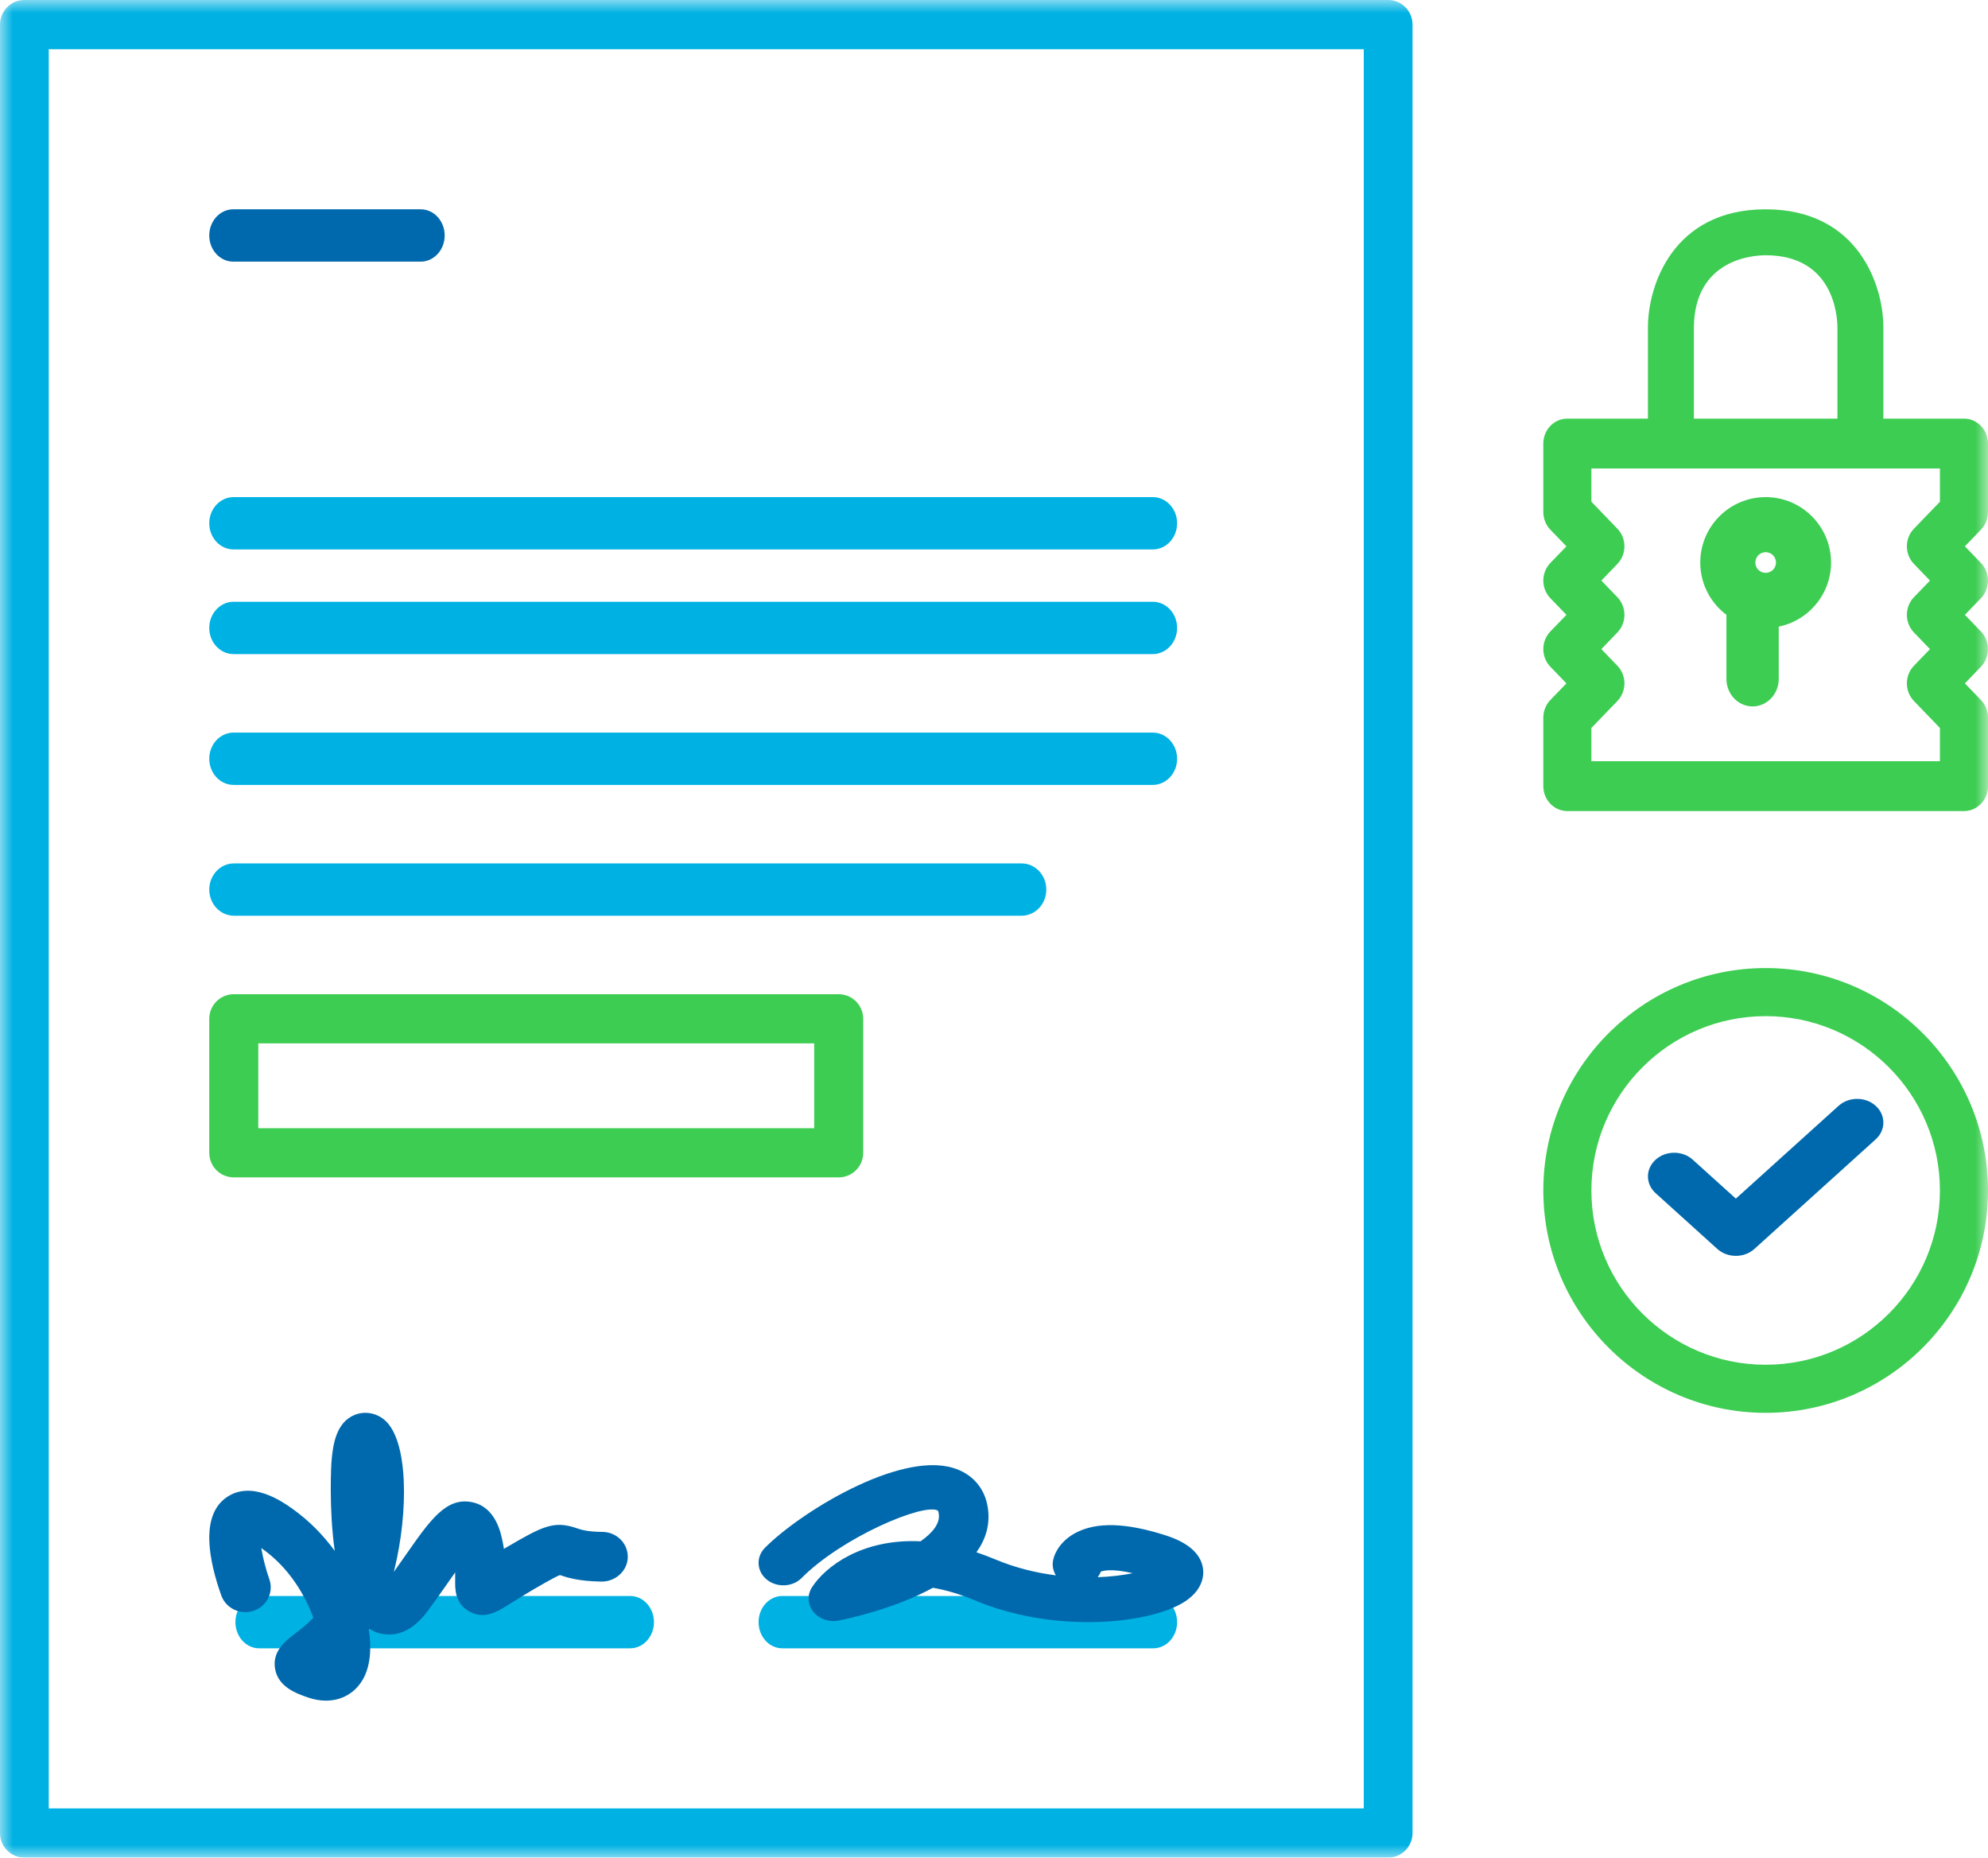<svg xmlns="http://www.w3.org/2000/svg" xmlns:xlink="http://www.w3.org/1999/xlink" width="76" height="71" viewBox="0 0 76 71">
  <defs>
    <polygon id="datesubjectrights-a" points="0 0 76 0 76 71 0 71"/>
  </defs>
  <g fill="none" fill-rule="evenodd">
    <mask id="datesubjectrights-b" fill="#fff">
      <use xlink:href="#datesubjectrights-a"/>
    </mask>
    <path fill="#00B2E3" d="M1.864,69.12 L52.136,69.12 L52.136,1.88 L1.864,1.88 L1.864,69.12 Z M53.068,71 L0.932,71 C0.417,71 0,70.579 0,70.06 L0,0.94 C0,0.421 0.417,0 0.932,0 L53.068,0 C53.583,0 54,0.421 54,0.94 L54,70.06 C54,70.579 53.583,71 53.068,71 L53.068,71 Z" mask="url(#datesubjectrights-b)"/>
    <path fill="#0069AD" d="M16.083,10 L8.917,10 C8.411,10 8,9.553 8,9 C8,8.447 8.411,8 8.917,8 L16.083,8 C16.589,8 17,8.447 17,9 C17,9.553 16.589,10 16.083,10" mask="url(#datesubjectrights-b)"/>
    <path fill="#00B2E3" d="M24.092 63L9.908 63C9.406 63 9 62.553 9 62 9 61.447 9.406 61 9.908 61L24.092 61C24.593 61 25 61.447 25 62 25 62.553 24.593 63 24.092 63M44.092 63L29.908 63C29.406 63 29 62.553 29 62 29 61.447 29.406 61 29.908 61L44.092 61C44.593 61 45 61.447 45 62 45 62.553 44.593 63 44.092 63M44.071 21L8.929 21C8.416 21 8 20.553 8 20 8 19.447 8.416 19 8.929 19L44.071 19C44.584 19 45 19.447 45 20 45 20.553 44.584 21 44.071 21M44.071 25L8.929 25C8.416 25 8 24.553 8 24 8 23.447 8.416 23 8.929 23L44.071 23C44.584 23 45 23.447 45 24 45 24.553 44.584 25 44.071 25M44.071 30L8.929 30C8.416 30 8 29.553 8 29 8 28.447 8.416 28 8.929 28L44.071 28C44.584 28 45 28.447 45 29 45 29.553 44.584 30 44.071 30M39.055 35L8.945 35C8.423 35 8 34.553 8 34 8 33.447 8.423 33 8.945 33L39.055 33C39.577 33 40 33.447 40 34 40 34.553 39.577 35 39.055 35" mask="url(#datesubjectrights-b)"/>
    <path fill="#0069AD" d="M12.46 65C12.238 65 12.007 64.96 11.771 64.879 11.346 64.731 10.635 64.485 10.515 63.781 10.402 63.109 10.911 62.718 11.283 62.433 11.48 62.281 11.725 62.093 11.977 61.834 11.667 60.97 11.047 59.92 10.042 59.206 10.024 59.193 10.007 59.181 9.989 59.169 10.048 59.527 10.16 59.973 10.296 60.358 10.472 60.853 10.204 61.393 9.696 61.565 9.188 61.736 8.637 61.475 8.46 60.981 7.994 59.673 7.646 57.963 8.637 57.247 9.6 56.549 10.793 57.393 11.185 57.671 11.816 58.119 12.357 58.674 12.797 59.275 12.562 57.619 12.668 55.931 12.67 55.899 12.724 55.158 12.872 54.362 13.553 54.081 13.932 53.927 14.365 53.995 14.688 54.261 15.619 55.032 15.618 57.777 15.079 59.985 15.071 60.016 15.064 60.048 15.056 60.08 15.22 59.85 15.376 59.627 15.524 59.415 16.45 58.09 17.062 57.213 18.047 57.415 18.961 57.602 19.155 58.608 19.228 58.987 19.242 59.06 19.253 59.13 19.265 59.199 19.301 59.177 19.339 59.155 19.378 59.132 20.742 58.333 21.175 58.113 22.04 58.407 22.222 58.469 22.45 58.545 23.039 58.552 23.575 58.558 24.006 58.988 24 59.512 23.993 60.035 23.539 60.443 23.016 60.45 22.113 60.44 21.669 60.29 21.404 60.2 21.404 60.2 21.403 60.2 21.403 60.2 21.157 60.303 20.581 60.64 20.378 60.759 20.007 60.976 19.731 61.151 19.524 61.281 19.012 61.605 18.531 61.911 17.951 61.599 17.388 61.295 17.397 60.72 17.401 60.411 17.403 60.321 17.404 60.217 17.401 60.099 17.307 60.231 17.215 60.363 17.13 60.484 16.889 60.83 16.626 61.206 16.34 61.589 15.575 62.617 14.791 62.531 14.391 62.39 14.292 62.354 14.198 62.307 14.109 62.25 14.105 62.256 14.101 62.262 14.097 62.268 14.214 63.006 14.153 63.67 13.895 64.148 13.598 64.699 13.069 65 12.46 65M42.084 60.07C42.055 60.147 42.014 60.218 41.964 60.282 42.478 60.263 42.935 60.205 43.304 60.129 42.494 59.942 42.166 60.036 42.084 60.07L42.084 60.07zM41.597 62C40.226 62 38.692 61.763 37.275 61.17 36.67 60.917 36.135 60.766 35.664 60.687 34.177 61.497 32.399 61.873 32.059 61.94 31.694 62.013 31.312 61.88 31.091 61.603 30.871 61.325 30.853 60.956 31.045 60.662 31.557 59.872 32.957 58.802 35.193 58.91 35.656 58.585 35.938 58.229 35.89 57.87 35.88 57.786 35.859 57.745 35.853 57.735 35.309 57.437 32.187 58.761 30.649 60.31 30.299 60.663 29.7 60.689 29.312 60.372 28.924 60.054 28.894 59.509 29.244 59.157 30.589 57.804 34.333 55.497 36.412 56.098 37.171 56.316 37.666 56.887 37.769 57.663 37.854 58.299 37.672 58.852 37.328 59.33 37.567 59.41 37.814 59.503 38.066 59.608 38.836 59.93 39.623 60.117 40.366 60.211 40.262 60.044 40.219 59.845 40.258 59.641 40.318 59.322 40.576 58.878 41.114 58.591 41.913 58.164 43.044 58.195 44.563 58.683 45.414 58.956 45.892 59.372 45.986 59.922 46.023 60.142 46.035 60.707 45.338 61.186 44.646 61.66 43.238 62 41.597 62L41.597 62z" mask="url(#datesubjectrights-b)"/>
    <path fill="#3DCD52" d="M9.874 43.121L31.126 43.121 31.126 39.879 9.874 39.879 9.874 43.121zM32.063 45L8.937 45C8.419 45 8 44.58 8 44.06L8 38.94C8 38.42 8.419 38 8.937 38L32.063 38C32.58 38 33 38.42 33 38.94L33 44.06C33 44.58 32.58 45 32.063 45L32.063 45zM60.838 29.095L74.162 29.095 74.162 27.823 73.168 26.792C72.809 26.421 72.809 25.818 73.168 25.446L73.782 24.81 73.168 24.173C72.809 23.801 72.809 23.198 73.168 22.826L73.782 22.19 73.168 21.554C72.809 21.182 72.809 20.579 73.168 20.208L74.162 19.177 74.162 17.905 60.838 17.905 60.838 19.176 61.832 20.208C62.004 20.386 62.101 20.628 62.101 20.881 62.101 21.133 62.004 21.375 61.832 21.554L61.219 22.19 61.832 22.826C62.004 23.005 62.101 23.247 62.101 23.5 62.101 23.752 62.004 23.995 61.832 24.173L61.218 24.81 61.832 25.446C62.004 25.624 62.101 25.867 62.101 26.119 62.101 26.371 62.004 26.614 61.832 26.793L60.838 27.823 60.838 29.095zM75.081 31L59.919 31C59.412 31 59 30.574 59 30.048L59 27.428C59 27.176 59.097 26.933 59.269 26.755L59.883 26.119 59.269 25.483C59.097 25.304 59 25.062 59 24.81 59 24.557 59.097 24.314 59.269 24.136L59.883 23.5 59.269 22.864C59.097 22.686 59 22.443 59 22.19 59 21.938 59.097 21.696 59.269 21.517L59.883 20.881 59.269 20.245C59.097 20.066 59 19.824 59 19.571L59 16.952C59 16.426 59.412 16 59.919 16L75.081 16C75.588 16 76 16.426 76 16.952L76 19.571C76 19.824 75.903 20.066 75.73 20.245L75.117 20.881 75.73 21.517C76.089 21.889 76.089 22.492 75.73 22.864L75.117 23.5 75.73 24.136C76.089 24.508 76.089 25.111 75.73 25.483L75.117 26.119 75.73 26.755C75.903 26.934 76 27.176 76 27.428L76 30.048C76 30.574 75.588 31 75.081 31L75.081 31z" mask="url(#datesubjectrights-b)"/>
    <path fill="#3DCD52" d="M71.122 17C70.637 17 70.244 16.607 70.244 16.122L70.244 12.5C70.239 12.046 70.083 9.756 67.5 9.756 67.047 9.756 64.785 9.888 64.756 12.504L64.756 16.122C64.756 16.607 64.363 17 63.878 17 63.393 17 63 16.607 63 16.122L63 12.5C63 10.943 63.94 8 67.5 8 71.06 8 72 10.943 72 12.5L72 16.122C72 16.607 71.607 17 71.122 17M67.5 21.105C67.282 21.105 67.106 21.282 67.106 21.5 67.106 21.718 67.282 21.895 67.5 21.895 67.718 21.895 67.895 21.718 67.895 21.5 67.895 21.282 67.718 21.105 67.5 21.105M67.5 24C66.121 24 65 22.879 65 21.5 65 20.121 66.121 19 67.5 19 68.879 19 70 20.121 70 21.5 70 22.879 68.879 24 67.5 24" mask="url(#datesubjectrights-b)"/>
    <path fill="#3DCD52" d="M67 27C66.448 27 66 26.529 66 25.948L66 23.052C66 22.471 66.448 22 67 22 67.552 22 68 22.471 68 23.052L68 25.948C68 26.529 67.552 27 67 27M67.5 38.838C63.826 38.838 60.838 41.826 60.838 45.5 60.838 49.174 63.826 52.162 67.5 52.162 71.174 52.162 74.162 49.174 74.162 45.5 74.162 41.826 71.174 38.838 67.5 38.838M67.5 54C62.814 54 59 50.187 59 45.5 59 40.813 62.814 37 67.5 37 72.186 37 76 40.813 76 45.5 76 50.187 72.186 54 67.5 54" mask="url(#datesubjectrights-b)"/>
    <path fill="#0069AD" d="M66.361,48 L66.361,48 C66.095,48 65.84,47.905 65.651,47.735 L63.294,45.605 C62.902,45.251 62.902,44.677 63.294,44.324 C63.686,43.97 64.32,43.97 64.712,44.324 L66.361,45.812 L70.288,42.265 C70.68,41.912 71.314,41.912 71.706,42.265 C72.098,42.619 72.098,43.193 71.706,43.547 L67.07,47.735 C66.882,47.905 66.626,48 66.361,48" mask="url(#datesubjectrights-b)"/>
  </g>
</svg>
